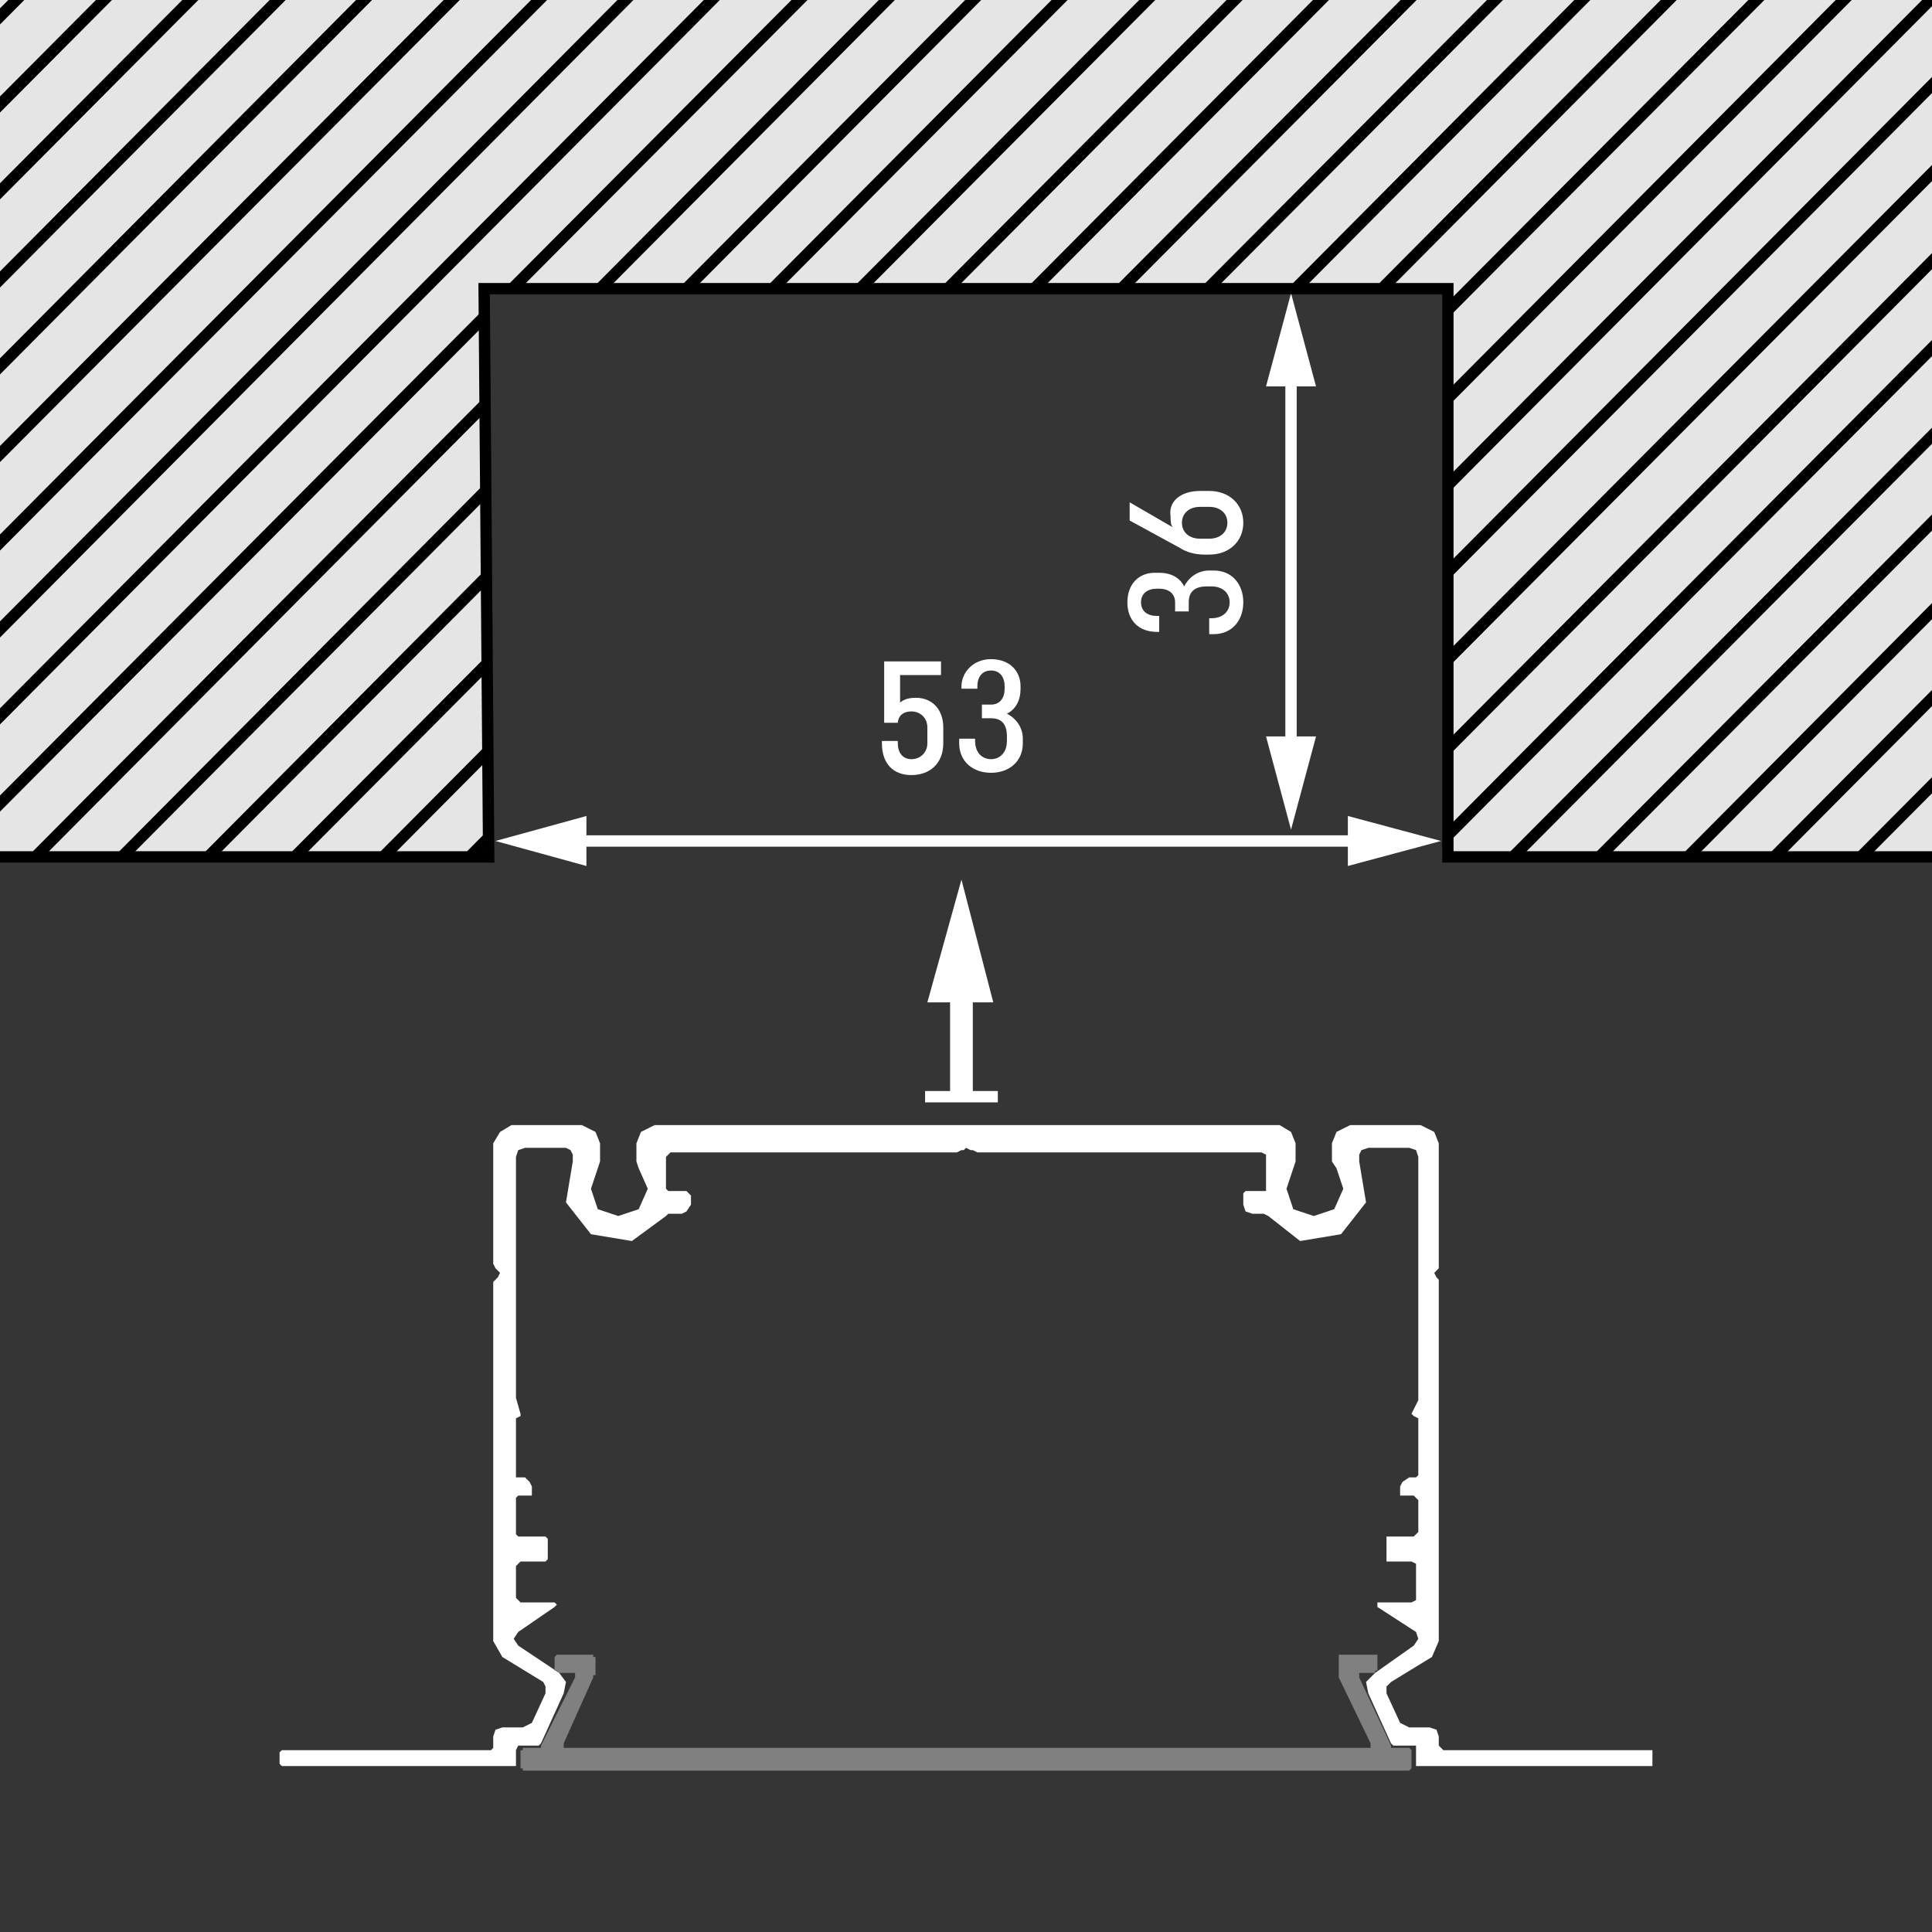 <?xml version="1.0" encoding="utf-8"?>
<!-- Generator: Adobe Illustrator 28.1.0, SVG Export Plug-In . SVG Version: 6.00 Build 0)  -->
<svg version="1.1" xmlns="http://www.w3.org/2000/svg" xmlns:xlink="http://www.w3.org/1999/xlink" x="0px" y="0px"
	 viewBox="0 0 85 85" style="enable-background:new 0 0 85 85;" xml:space="preserve">
<style type="text/css">
	.st0{fill:#353535;}
	.st1{fill:none;stroke:#FFFFFF;stroke-miterlimit:22.926;}
	.st2{fill:#FFFFFF;}
	.st3{fill:none;stroke:#FFFFFF;stroke-width:0.5;stroke-miterlimit:22.926;}
	.st4{fill:#808080;}
	.st5{clip-path:url(#SVGID_00000112633914523898079200000007686196592609314471_);}
	.st6{fill:#E5E5E5;}
	.st7{fill:none;stroke:#000000;stroke-width:0.5;stroke-miterlimit:10;}
</style>
<g id="Ebene_2">
	<rect x="0" class="st0" width="85" height="85"/>
</g>
<g id="Ebene_1">
	<g>
		<g>
			<line class="st1" x1="42.3" y1="48.3" x2="42.3" y2="43.1"/>
			<g>
				<rect x="40.7" y="48" class="st2" width="3.2" height="0.5"/>
			</g>
			<g>
				<polygon class="st2" points="43.7,44.1 42.3,38.7 40.8,44.1 				"/>
			</g>
		</g>
	</g>
	<g>
		<path class="st2" d="M49.6,26.5c0-0.8,0.5-1.3,1.2-1.3H51c0.5,0,0.9,0.2,1.1,0.6c0.2-0.4,0.6-0.7,1.1-0.7h0.2
			c0.8,0,1.3,0.6,1.3,1.4c0,0.8-0.5,1.4-1.3,1.4h-0.2v-0.7h0.1c0.5,0,0.8-0.3,0.8-0.7c0-0.4-0.3-0.7-0.8-0.7h-0.2
			c-0.5,0-0.8,0.2-0.8,0.7v0.4h-0.6v-0.4c0-0.4-0.3-0.6-0.7-0.6h-0.1c-0.4,0-0.7,0.2-0.7,0.6c0,0.4,0.3,0.6,0.7,0.6H51v0.7h-0.1
			C50.1,27.8,49.6,27.3,49.6,26.5z"/>
		<path class="st2" d="M52.8,21.6h0.4c0.9,0,1.5,0.6,1.5,1.4c0,0.8-0.6,1.4-1.5,1.4h-0.2c-0.4,0-0.8-0.1-1.1-0.3l-2.2-1.2v-0.8
			l1.9,1.1c-0.1-0.1-0.1-0.3-0.1-0.5C51.4,22.1,51.9,21.6,52.8,21.6z M52,23c0,0.4,0.3,0.7,0.8,0.7h0.4c0.5,0,0.8-0.3,0.8-0.7
			c0-0.4-0.3-0.7-0.8-0.7h-0.4C52.3,22.3,52,22.6,52,23z"/>
	</g>
	<g>
		<g>
			<line class="st3" x1="56.8" y1="33.1" x2="56.8" y2="16.2"/>
			<g>
				<polygon class="st2" points="57.9,32.4 56.8,36.5 55.7,32.4 				"/>
			</g>
			<g>
				<polygon class="st2" points="57.9,17 56.8,12.9 55.7,17 				"/>
			</g>
		</g>
	</g>
	<g>
		<g>
			<line class="st3" x1="60.1" y1="37" x2="25.1" y2="37"/>
			<g>
				<polygon class="st2" points="59.3,35.9 63.4,37 59.3,38.1 				"/>
			</g>
			<g>
				<polygon class="st2" points="25.8,35.9 21.8,37 25.8,38.1 				"/>
			</g>
		</g>
	</g>
	<g>
		<path class="st2" d="M39.5,31c0.2-0.2,0.4-0.3,0.8-0.3c0.7,0,1.2,0.5,1.2,1.3v0.7c0,0.9-0.6,1.4-1.4,1.4c-0.8,0-1.3-0.5-1.3-1.4
			v-0.1h0.7v0.1c0,0.4,0.2,0.7,0.6,0.7c0.4,0,0.7-0.3,0.7-0.7V32c0-0.4-0.3-0.7-0.7-0.7c-0.6,0-0.6,0.5-0.6,0.5h-0.6v-2.7h2.5v0.6
			h-1.8V31z"/>
		<path class="st2" d="M43.6,29c0.8,0,1.3,0.5,1.3,1.2v0.1c0,0.5-0.2,0.9-0.6,1.1c0.4,0.2,0.7,0.6,0.7,1.1v0.2
			c0,0.8-0.6,1.3-1.4,1.3c-0.8,0-1.4-0.5-1.4-1.3v-0.2h0.7v0.1c0,0.5,0.3,0.8,0.7,0.8c0.4,0,0.7-0.3,0.7-0.8v-0.2
			c0-0.5-0.2-0.8-0.7-0.8h-0.4v-0.6h0.4c0.4,0,0.6-0.3,0.6-0.7v-0.1c0-0.4-0.2-0.7-0.6-0.7c-0.4,0-0.6,0.3-0.6,0.7v0.1h-0.7v-0.1
			C42.3,29.6,42.8,29,43.6,29z"/>
	</g>
	<g>
		<polygon class="st2" points="24,74.2 23.9,74 22.1,72.9 21.7,72.2 21.7,56.4 21.8,56.3 21.9,56.2 22,56 21.9,55.9 21.8,55.8 
			21.7,55.6 21.7,50.3 22,49.8 22.5,49.5 25.6,49.5 26.2,49.8 26.4,50.3 26.4,51.1 26.3,51.4 26,52.3 26.3,53.2 27.2,53.5 
			28.1,53.2 28.5,52.3 28.1,51.4 28,51.1 28,50.3 28.2,49.8 28.8,49.5 56.3,49.5 56.8,49.8 57,50.3 57,51.1 56.9,51.4 56.6,52.3 
			56.9,53.2 57.8,53.5 58.7,53.2 59.1,52.3 58.8,51.4 58.6,51.1 58.6,50.3 58.8,49.8 59.4,49.5 62.5,49.5 63.1,49.8 63.3,50.3 
			63.3,55.6 63.3,55.8 63.2,55.9 63.1,56 63.2,56.2 63.3,56.3 63.3,56.4 63.3,72.2 63,72.9 61.2,74 61,74.2 61,74.5 61.6,75.8 
			62,76 62.9,76 63.2,76.1 63.3,76.4 63.3,76.8 63.4,76.9 63.5,77 72.6,77 72.7,77 72.7,77.1 72.7,77.6 72.7,77.7 72.6,77.7 
			62.5,77.7 62.3,77.7 62.3,77.6 62.3,77 62.3,76.8 62.1,76.8 61.3,76.8 61.2,76.7 60.2,74.5 60.1,74 60.5,73.6 62.2,72.4 
			62.4,72.1 62.3,71.8 60.6,70.7 60.6,70.6 60.6,70.5 60.7,70.5 62.1,70.5 62.3,70.4 62.3,70.3 62.3,68.9 62.3,68.8 62.1,68.7 
			61.1,68.7 61,68.7 61,68.6 61,67.7 61,67.6 61.1,67.6 62.2,67.6 62.3,67.5 62.4,67.4 62.4,66 62.3,65.9 62.2,65.8 61.7,65.8 
			61.6,65.8 61.6,65.7 61.6,65.4 61.7,65.2 62,65 62.2,65 62.3,65 62.4,64.9 62.4,62.5 62.4,62.4 62.2,62.3 62.1,62.2 62.4,61.6 
			62.4,61.5 62.4,50.9 62.3,50.6 62,50.5 60.2,50.5 59.9,50.6 59.8,50.8 59.8,51.1 60.1,52.9 59,54.3 57.2,54.6 55.8,53.5 
			55.6,53.4 55.1,53.4 54.8,53.3 54.7,53 54.7,52.6 54.7,52.5 54.8,52.4 55.5,52.4 55.7,52.4 55.7,52.3 55.7,50.9 55.7,50.8 
			55.5,50.7 43,50.7 42.8,50.6 42.7,50.6 42.5,50.5 42.4,50.6 42.3,50.6 42.1,50.7 29.5,50.7 29.4,50.8 29.3,50.9 29.3,52.3 
			29.4,52.4 29.5,52.4 30.2,52.4 30.3,52.5 30.4,52.6 30.4,53 30.2,53.3 30,53.4 29.4,53.4 29.3,53.5 27.8,54.6 26,54.3 24.9,52.9 
			25.2,51.1 25.2,50.8 25.1,50.6 24.9,50.5 23.1,50.5 22.8,50.6 22.7,50.9 22.7,61.5 22.9,62.2 22.9,62.3 22.7,62.4 22.7,62.5 
			22.7,64.9 22.7,65 22.8,65 23.1,65 23.3,65.2 23.4,65.4 23.4,65.7 23.4,65.8 23.3,65.8 22.8,65.8 22.7,65.9 22.7,66 22.7,67.4 
			22.7,67.5 22.8,67.6 23.9,67.6 24,67.6 24.1,67.7 24.1,68.6 24,68.7 23.9,68.7 22.9,68.7 22.8,68.8 22.7,68.9 22.7,70.3 
			22.8,70.4 22.9,70.5 24.3,70.5 24.4,70.5 24.5,70.6 24.4,70.7 22.8,71.8 22.6,72.1 22.8,72.4 24.6,73.6 24.9,74 24.8,74.5 
			23.8,76.7 23.7,76.8 22.9,76.8 22.8,76.8 22.7,77 22.7,77.6 22.7,77.7 22.6,77.7 12.5,77.7 12.4,77.7 12.3,77.6 12.3,77.1 
			12.4,77 12.5,77 21.6,77 21.7,76.9 21.7,76.8 21.7,76.4 21.8,76.1 22.1,76 23,76 23.4,75.8 24,74.5 		"/>
		<polygon class="st4" points="22.9,77.7 22.9,77.1 22.9,77.1 22.9,77 22.9,77 22.9,77 23,77 23,76.9 23,76.9 23.1,76.9 23.7,76.9 
			23.7,76.9 23.7,76.9 23.8,76.9 23.8,76.9 23.8,76.9 23.8,76.9 23.8,76.9 23.8,76.8 25.3,73.8 25.3,73.7 25.3,73.7 25.3,73.7 
			25.3,73.6 25.2,73.6 25.2,73.6 25.2,73.6 25.1,73.6 24.6,73.6 24.6,73.6 24.5,73.5 24.5,73.5 24.5,73.5 24.5,73.5 24.4,73.5 
			24.4,73.4 24.4,73.4 24.4,72.9 24.4,72.9 24.4,72.9 24.5,72.8 24.5,72.8 24.5,72.8 24.5,72.8 24.6,72.8 24.6,72.8 26,72.8 
			26,72.8 26.1,72.8 26.1,72.8 26.1,72.8 26.1,72.8 26.1,72.9 26.1,72.9 26.2,72.9 26.2,73.7 26.2,73.7 26.2,73.7 26.2,73.7 
			26.1,73.7 26.1,73.7 26.1,73.8 26.1,73.8 26.1,73.8 24.8,76.7 24.8,76.7 24.8,76.8 24.8,76.8 24.8,76.9 24.8,76.9 24.8,76.9 
			24.9,76.9 24.9,76.9 60.1,76.9 60.2,76.9 60.2,76.9 60.2,76.9 60.3,76.9 60.3,76.8 60.3,76.8 60.3,76.7 60.3,76.7 58.9,73.8 
			58.9,73.8 58.9,73.8 58.9,73.7 58.9,73.7 58.9,73.7 58.9,73.7 58.9,73.7 58.9,73.7 58.9,72.9 58.9,72.9 58.9,72.9 58.9,72.8 
			58.9,72.8 59,72.8 59,72.8 59,72.8 59,72.8 60.5,72.8 60.5,72.8 60.5,72.8 60.5,72.8 60.6,72.8 60.6,72.8 60.6,72.9 60.6,72.9 
			60.6,72.9 60.6,73.4 60.6,73.4 60.6,73.5 60.6,73.5 60.6,73.5 60.5,73.5 60.5,73.5 60.5,73.6 60.5,73.6 59.9,73.6 59.9,73.6 
			59.8,73.6 59.8,73.6 59.8,73.6 59.8,73.7 59.8,73.7 59.8,73.7 59.8,73.8 61.2,76.8 61.2,76.9 61.2,76.9 61.2,76.9 61.3,76.9 
			61.3,76.9 61.3,76.9 61.3,76.9 61.3,76.9 62,76.9 62,76.9 62,76.9 62.1,77 62.1,77 62.1,77 62.1,77 62.1,77.1 62.1,77.1 
			62.1,77.7 62.1,77.7 62.1,77.8 62.1,77.8 62.1,77.8 62.1,77.8 62,77.9 62,77.9 62,77.9 23.1,77.9 23,77.9 23,77.9 23,77.8 
			22.9,77.8 22.9,77.8 22.9,77.8 22.9,77.7 		"/>
	</g>
	<g>
		<defs>
			<polygon id="SVGID_1_" points="-11.7,-22.2 99.2,-22.2 99.2,37.6 63.6,37.6 63.6,12.9 21.2,12.9 21.5,37.6 -11.7,37.6 			"/>
		</defs>
		<use xlink:href="#SVGID_1_"  style="overflow:visible;fill:#E5E5E5;"/>
		<clipPath id="SVGID_00000062890986868085972760000000318387715292331439_">
			<use xlink:href="#SVGID_1_"  style="overflow:visible;"/>
		</clipPath>
		<g style="clip-path:url(#SVGID_00000062890986868085972760000000318387715292331439_);">
			<g>
				<line class="st6" x1="117" y1="44.7" x2="195.5" y2="-34.2"/>
				<line class="st7" x1="117" y1="44.7" x2="195.5" y2="-34.2"/>
			</g>
			<g>
				<line class="st6" x1="113.2" y1="44.7" x2="191.6" y2="-34.2"/>
				<line class="st7" x1="113.2" y1="44.7" x2="191.6" y2="-34.2"/>
			</g>
			<g>
				<line class="st6" x1="109.4" y1="44.7" x2="187.8" y2="-34.2"/>
				<line class="st7" x1="109.4" y1="44.7" x2="187.8" y2="-34.2"/>
			</g>
			<g>
				<line class="st6" x1="105.5" y1="44.7" x2="184" y2="-34.2"/>
				<line class="st7" x1="105.5" y1="44.7" x2="184" y2="-34.2"/>
			</g>
			<g>
				<line class="st6" x1="101.7" y1="44.7" x2="180.1" y2="-34.2"/>
				<line class="st7" x1="101.7" y1="44.7" x2="180.1" y2="-34.2"/>
			</g>
			<g>
				<line class="st6" x1="97.9" y1="44.7" x2="176.3" y2="-34.2"/>
				<line class="st7" x1="97.9" y1="44.7" x2="176.3" y2="-34.2"/>
			</g>
			<g>
				<line class="st6" x1="94.1" y1="44.7" x2="172.5" y2="-34.2"/>
				<line class="st7" x1="94.1" y1="44.7" x2="172.5" y2="-34.2"/>
			</g>
			<g>
				<line class="st6" x1="90.2" y1="44.7" x2="168.7" y2="-34.2"/>
				<line class="st7" x1="90.2" y1="44.7" x2="168.7" y2="-34.2"/>
			</g>
			<g>
				<line class="st6" x1="86.4" y1="44.7" x2="164.8" y2="-34.2"/>
				<line class="st7" x1="86.4" y1="44.7" x2="164.8" y2="-34.2"/>
			</g>
			<g>
				<line class="st6" x1="82.6" y1="44.7" x2="161" y2="-34.2"/>
				<line class="st7" x1="82.6" y1="44.7" x2="161" y2="-34.2"/>
			</g>
			<g>
				<line class="st6" x1="78.7" y1="44.7" x2="157.2" y2="-34.2"/>
				<line class="st7" x1="78.7" y1="44.7" x2="157.2" y2="-34.2"/>
			</g>
			<g>
				<line class="st6" x1="74.9" y1="44.7" x2="153.4" y2="-34.2"/>
				<line class="st7" x1="74.9" y1="44.7" x2="153.4" y2="-34.2"/>
			</g>
			<g>
				<line class="st6" x1="71.1" y1="44.7" x2="149.5" y2="-34.2"/>
				<line class="st7" x1="71.1" y1="44.7" x2="149.5" y2="-34.2"/>
			</g>
			<g>
				<line class="st6" x1="67.3" y1="44.7" x2="145.7" y2="-34.2"/>
				<line class="st7" x1="67.3" y1="44.7" x2="145.7" y2="-34.2"/>
			</g>
			<g>
				<line class="st6" x1="63.4" y1="44.7" x2="141.9" y2="-34.2"/>
				<line class="st7" x1="63.4" y1="44.7" x2="141.9" y2="-34.2"/>
			</g>
			<g>
				<line class="st6" x1="59.6" y1="44.7" x2="138.1" y2="-34.2"/>
				<line class="st7" x1="59.6" y1="44.7" x2="138.1" y2="-34.2"/>
			</g>
			<g>
				<line class="st6" x1="55.8" y1="44.7" x2="134.2" y2="-34.2"/>
				<line class="st7" x1="55.8" y1="44.7" x2="134.2" y2="-34.2"/>
			</g>
			<g>
				<line class="st6" x1="52" y1="44.7" x2="130.4" y2="-34.2"/>
				<line class="st7" x1="52" y1="44.7" x2="130.4" y2="-34.2"/>
			</g>
			<g>
				<line class="st6" x1="48.1" y1="44.7" x2="126.6" y2="-34.2"/>
				<line class="st7" x1="48.1" y1="44.7" x2="126.6" y2="-34.2"/>
			</g>
			<g>
				<line class="st6" x1="44.3" y1="44.7" x2="122.7" y2="-34.2"/>
				<line class="st7" x1="44.3" y1="44.7" x2="122.7" y2="-34.2"/>
			</g>
			<g>
				<line class="st6" x1="40.5" y1="44.7" x2="118.9" y2="-34.2"/>
				<line class="st7" x1="40.5" y1="44.7" x2="118.9" y2="-34.2"/>
			</g>
			<g>
				<line class="st6" x1="36.7" y1="44.7" x2="115.1" y2="-34.2"/>
				<line class="st7" x1="36.7" y1="44.7" x2="115.1" y2="-34.2"/>
			</g>
			<g>
				<line class="st6" x1="32.8" y1="44.7" x2="111.3" y2="-34.2"/>
				<line class="st7" x1="32.8" y1="44.7" x2="111.3" y2="-34.2"/>
			</g>
			<g>
				<line class="st6" x1="29" y1="44.7" x2="107.4" y2="-34.2"/>
				<line class="st7" x1="29" y1="44.7" x2="107.4" y2="-34.2"/>
			</g>
			<g>
				<line class="st6" x1="25.2" y1="44.7" x2="103.6" y2="-34.2"/>
				<line class="st7" x1="25.2" y1="44.7" x2="103.6" y2="-34.2"/>
			</g>
			<g>
				<line class="st6" x1="21.3" y1="44.7" x2="99.8" y2="-34.2"/>
				<line class="st7" x1="21.3" y1="44.7" x2="99.8" y2="-34.2"/>
			</g>
			<g>
				<line class="st6" x1="17.5" y1="44.7" x2="96" y2="-34.2"/>
				<line class="st7" x1="17.5" y1="44.7" x2="96" y2="-34.2"/>
			</g>
			<g>
				<line class="st6" x1="13.7" y1="44.7" x2="92.1" y2="-34.2"/>
				<line class="st7" x1="13.7" y1="44.7" x2="92.1" y2="-34.2"/>
			</g>
			<g>
				<line class="st6" x1="9.9" y1="44.7" x2="88.3" y2="-34.2"/>
				<line class="st7" x1="9.9" y1="44.7" x2="88.3" y2="-34.2"/>
			</g>
			<g>
				<line class="st6" x1="6" y1="44.7" x2="84.5" y2="-34.2"/>
				<line class="st7" x1="6" y1="44.7" x2="84.5" y2="-34.2"/>
			</g>
			<g>
				<line class="st6" x1="2.2" y1="44.7" x2="80.6" y2="-34.2"/>
				<line class="st7" x1="2.2" y1="44.7" x2="80.6" y2="-34.2"/>
			</g>
			<g>
				<line class="st6" x1="-1.6" y1="44.7" x2="76.8" y2="-34.2"/>
				<line class="st7" x1="-1.6" y1="44.7" x2="76.8" y2="-34.2"/>
			</g>
			<g>
				<line class="st6" x1="-5.4" y1="44.7" x2="73" y2="-34.2"/>
				<line class="st7" x1="-5.4" y1="44.7" x2="73" y2="-34.2"/>
			</g>
			<g>
				<line class="st6" x1="-9.3" y1="44.7" x2="69.2" y2="-34.2"/>
				<line class="st7" x1="-9.3" y1="44.7" x2="69.2" y2="-34.2"/>
			</g>
			<g>
				<line class="st6" x1="-13.1" y1="44.7" x2="65.3" y2="-34.2"/>
				<line class="st7" x1="-13.1" y1="44.7" x2="65.3" y2="-34.2"/>
			</g>
			<g>
				<line class="st6" x1="-16.9" y1="44.7" x2="61.5" y2="-34.2"/>
				<line class="st7" x1="-16.9" y1="44.7" x2="61.5" y2="-34.2"/>
			</g>
			<g>
				<line class="st6" x1="-20.7" y1="44.7" x2="57.7" y2="-34.2"/>
				<line class="st7" x1="-20.7" y1="44.7" x2="57.7" y2="-34.2"/>
			</g>
			<g>
				<line class="st6" x1="-24.6" y1="44.7" x2="53.9" y2="-34.2"/>
				<line class="st7" x1="-24.6" y1="44.7" x2="53.9" y2="-34.2"/>
			</g>
			<g>
				<line class="st6" x1="-28.4" y1="44.7" x2="50" y2="-34.2"/>
				<line class="st7" x1="-28.4" y1="44.7" x2="50" y2="-34.2"/>
			</g>
			<g>
				<line class="st6" x1="-32.2" y1="44.7" x2="46.2" y2="-34.2"/>
				<line class="st7" x1="-32.2" y1="44.7" x2="46.2" y2="-34.2"/>
			</g>
			<g>
				<line class="st6" x1="-36.1" y1="44.7" x2="42.4" y2="-34.2"/>
				<line class="st7" x1="-36.1" y1="44.7" x2="42.4" y2="-34.2"/>
			</g>
			<g>
				<line class="st6" x1="-39.9" y1="44.7" x2="38.6" y2="-34.2"/>
				<line class="st7" x1="-39.9" y1="44.7" x2="38.6" y2="-34.2"/>
			</g>
			<g>
				<line class="st6" x1="-43.7" y1="44.7" x2="34.7" y2="-34.2"/>
				<line class="st7" x1="-43.7" y1="44.7" x2="34.7" y2="-34.2"/>
			</g>
			<g>
				<line class="st6" x1="-47.5" y1="44.7" x2="30.9" y2="-34.2"/>
				<line class="st7" x1="-47.5" y1="44.7" x2="30.9" y2="-34.2"/>
			</g>
			<g>
				<line class="st6" x1="-51.4" y1="44.7" x2="27.1" y2="-34.2"/>
				<line class="st7" x1="-51.4" y1="44.7" x2="27.1" y2="-34.2"/>
			</g>
			<g>
				<line class="st6" x1="-55.2" y1="44.7" x2="23.2" y2="-34.2"/>
				<line class="st7" x1="-55.2" y1="44.7" x2="23.2" y2="-34.2"/>
			</g>
			<g>
				<line class="st6" x1="-59" y1="44.7" x2="19.4" y2="-34.2"/>
				<line class="st7" x1="-59" y1="44.7" x2="19.4" y2="-34.2"/>
			</g>
			<g>
				<line class="st6" x1="-62.8" y1="44.7" x2="15.6" y2="-34.2"/>
				<line class="st7" x1="-62.8" y1="44.7" x2="15.6" y2="-34.2"/>
			</g>
			<g>
				<line class="st6" x1="-66.7" y1="44.7" x2="11.8" y2="-34.2"/>
				<line class="st7" x1="-66.7" y1="44.7" x2="11.8" y2="-34.2"/>
			</g>
			<g>
				<line class="st6" x1="-70.5" y1="44.7" x2="7.9" y2="-34.2"/>
				<line class="st7" x1="-70.5" y1="44.7" x2="7.9" y2="-34.2"/>
			</g>
			<g>
				<line class="st6" x1="-74.3" y1="44.7" x2="4.1" y2="-34.2"/>
				<line class="st7" x1="-74.3" y1="44.7" x2="4.1" y2="-34.2"/>
			</g>
		</g>
	</g>
	<polyline class="st7" points="103,37.7 63.7,37.7 63.7,12.7 21.3,12.7 21.5,37.7 -7.9,37.7 	"/>
</g>
</svg>
